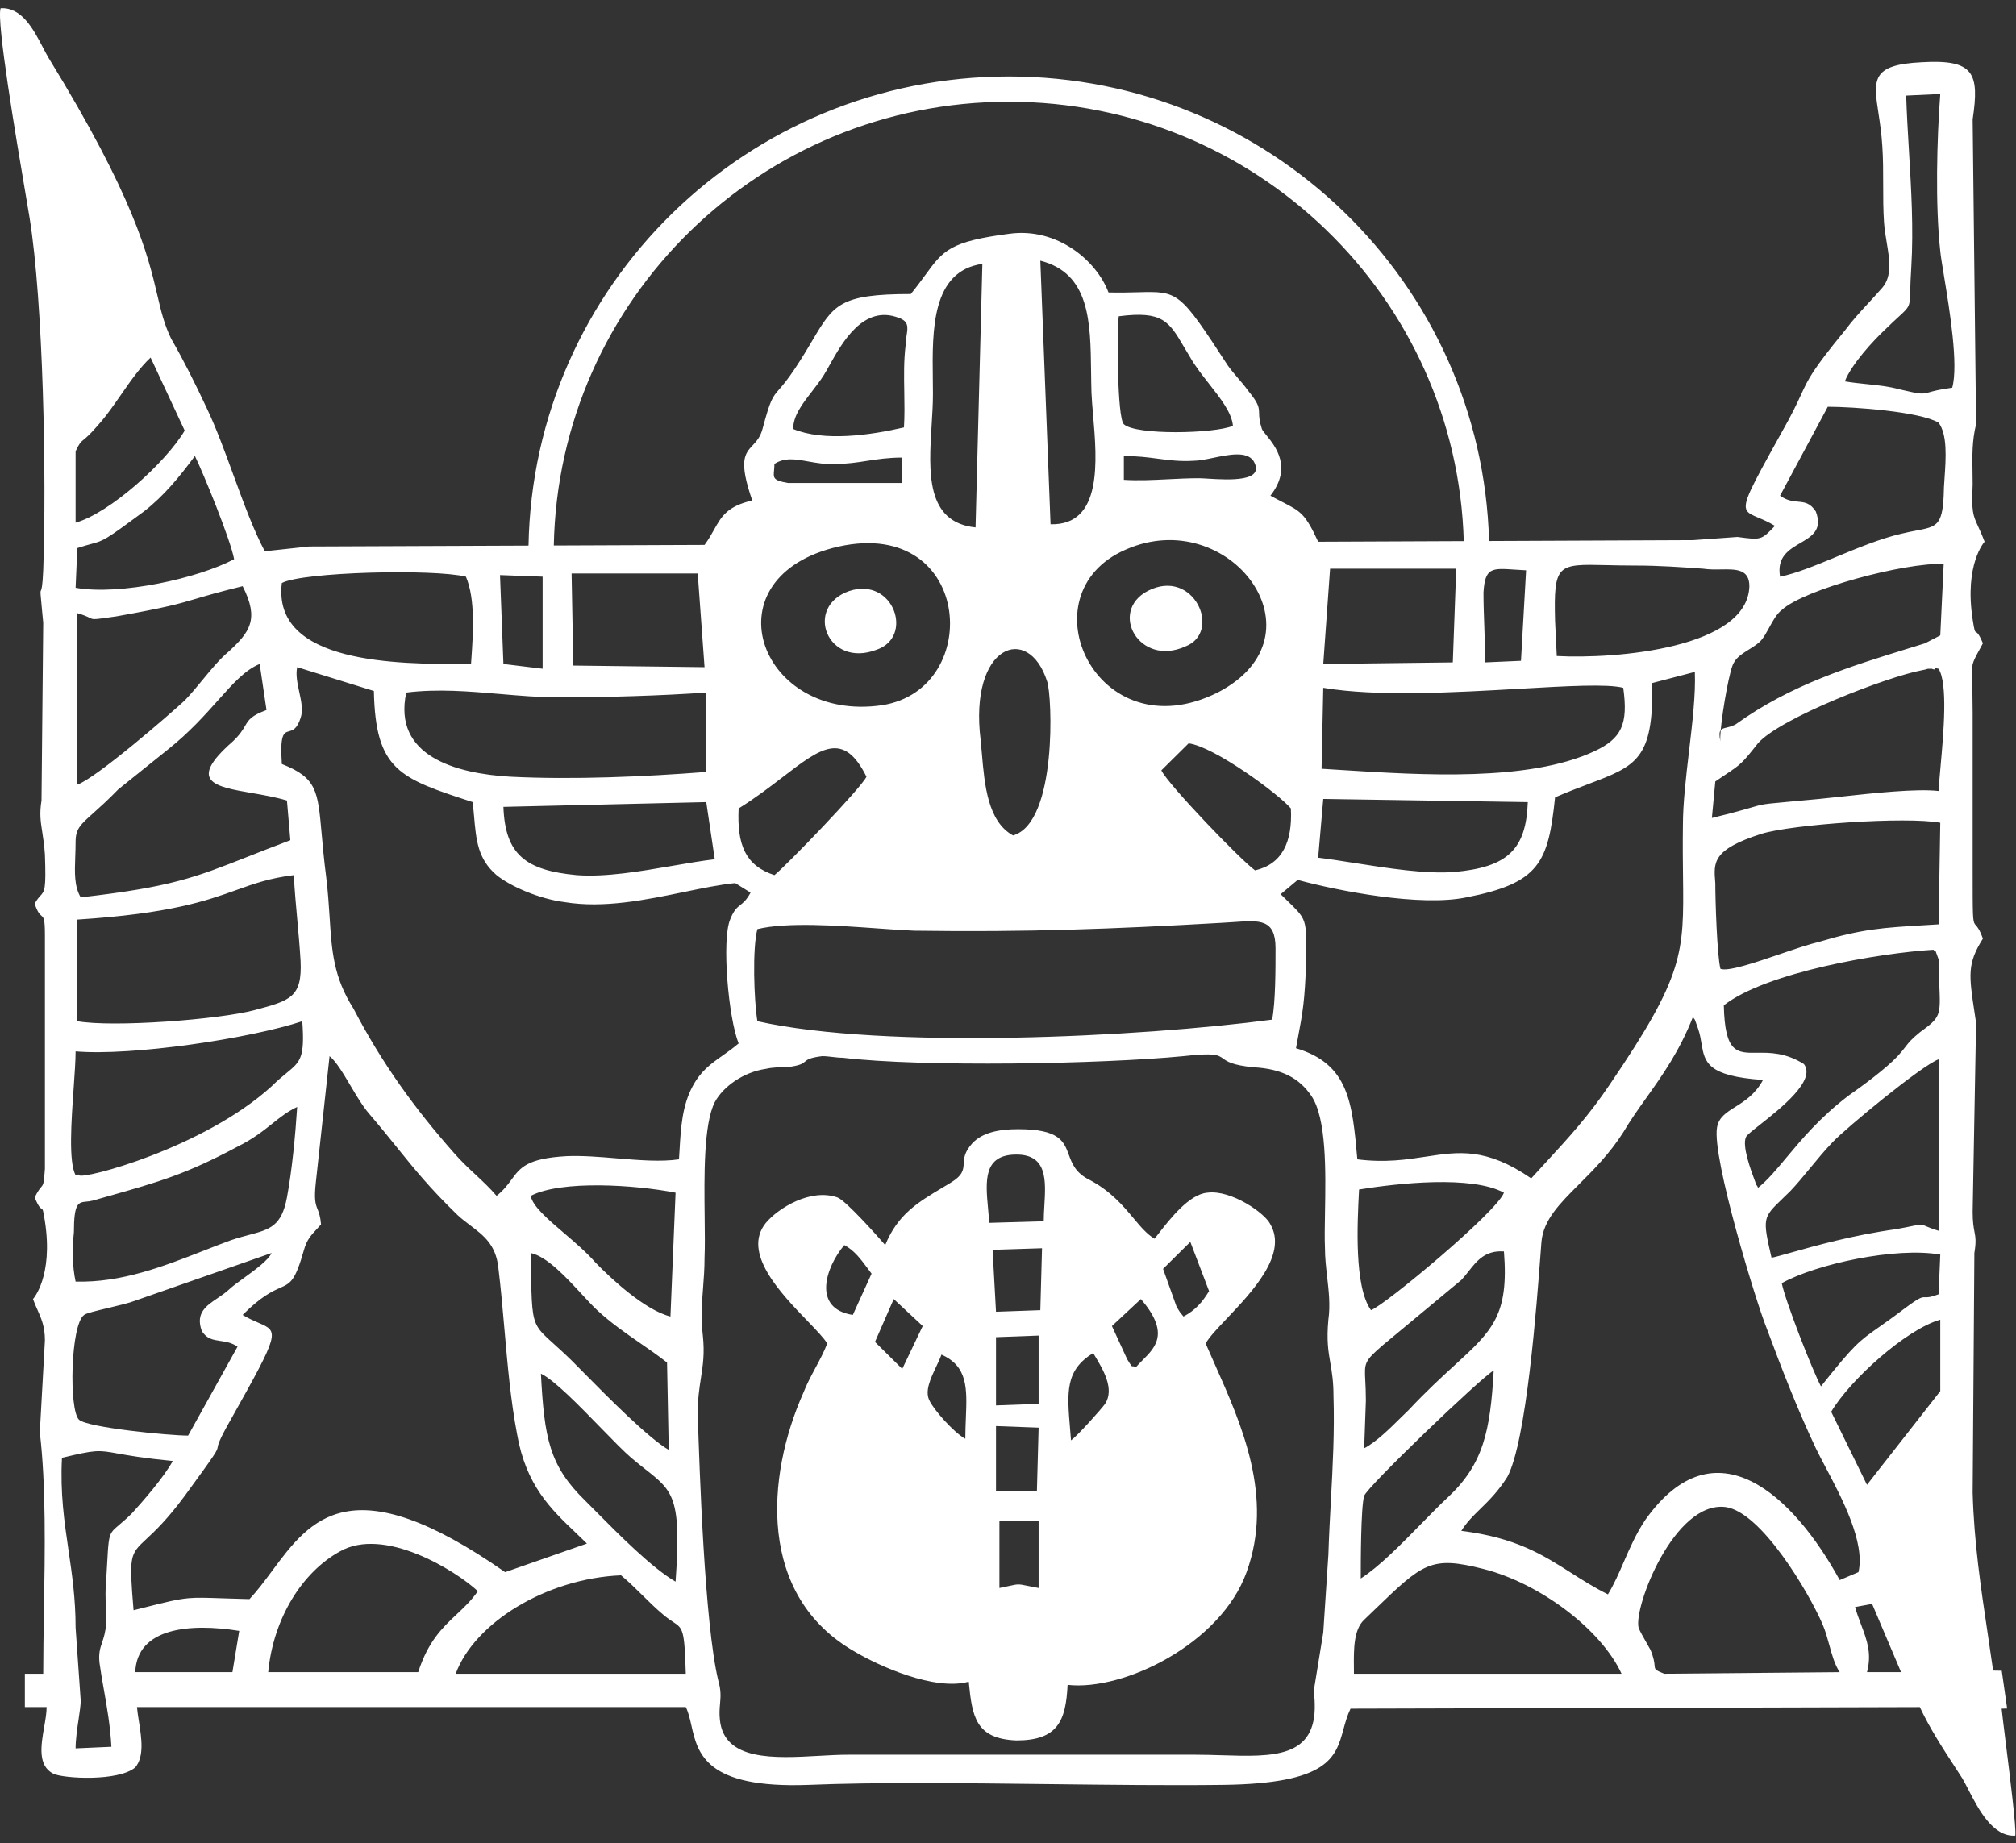 <svg width="222" height="203" viewBox="0 0 222 203" fill="none" xmlns="http://www.w3.org/2000/svg">
<rect x="0" y="0" width="222" height="203" fill="#333333" stroke="none"/>
<path fill-rule="evenodd" clip-rule="evenodd" d="M97.48 137.138C96.729 136.264 93.163 132.242 92.224 131.892C89.221 130.843 85.655 133.116 84.341 134.69C81.664 137.972 85.967 142.436 88.915 145.494C89.894 146.509 90.724 147.37 91.098 147.98C90.723 148.942 90.253 149.817 89.784 150.691C89.315 151.565 88.846 152.44 88.47 153.401C84.341 162.67 83.403 175.786 94.101 181.906C96.729 183.48 102.923 186.278 106.677 185.229C107.052 189.076 107.427 191.524 111.932 191.699C116.437 191.699 117.375 189.601 117.563 185.579C123.757 186.278 134.455 181.032 137.271 173.162C140.284 164.897 136.728 156.909 133.794 150.316L133.793 150.315C133.438 149.516 133.091 148.737 132.766 147.98C133.129 147.305 134.034 146.35 135.1 145.226C137.897 142.275 141.801 138.157 139.898 134.865C139.335 133.641 135.581 131.017 132.954 131.367C130.966 131.522 128.832 134.264 127.584 135.868C127.418 136.081 127.268 136.274 127.135 136.439C126.292 135.939 125.606 135.118 124.82 134.18C123.682 132.819 122.335 131.21 120.003 129.968C118.442 129.206 118.058 128.17 117.698 127.196C117.149 125.711 116.654 124.372 112.12 124.372C110.055 124.372 108.178 124.722 107.052 125.946C106.2 126.899 106.16 127.563 106.125 128.152C106.083 128.86 106.047 129.459 104.612 130.318C104.366 130.466 104.124 130.611 103.887 130.752C101.05 132.445 98.865 133.749 97.48 137.138ZM110.055 167.566H114.372V174.911C113.871 174.818 113.494 174.741 113.2 174.681C112.648 174.568 112.382 174.514 112.116 174.518C111.869 174.522 111.622 174.576 111.145 174.681L111.144 174.681C110.871 174.741 110.523 174.818 110.055 174.911V167.566ZM109.68 157.074L114.372 157.249L114.184 164.244H109.68V157.074ZM109.68 147.281L114.372 147.106V154.626L109.68 154.8V147.281ZM117.938 158.648C118.689 158.123 121.317 155.15 121.692 154.626C122.753 152.978 121.482 150.865 120.547 149.31C120.489 149.214 120.433 149.121 120.378 149.03C117.298 150.943 117.494 153.292 117.837 157.403L117.837 157.405C117.871 157.803 117.905 158.216 117.938 158.648ZM106.301 158.473C106.301 157.681 106.332 156.923 106.361 156.204C106.493 152.954 106.593 150.493 103.673 149.204C103.525 149.62 103.31 150.073 103.089 150.54C102.474 151.839 101.807 153.247 102.36 154.276C102.735 155.15 104.987 157.773 106.301 158.473ZM98.418 143.084L96.353 147.805L99.356 150.778L101.609 146.057L98.418 143.084ZM125.634 143.084L122.443 146.057L124.132 149.729C124.612 150.511 124.632 150.508 124.73 150.495C124.786 150.488 124.867 150.477 125.071 150.604C125.294 150.344 125.545 150.092 125.8 149.837C127.263 148.374 128.83 146.807 125.634 143.084ZM131.077 136.788L133.141 142.209C132.391 143.434 131.64 144.308 130.326 145.008C130.171 144.815 130.087 144.715 130.035 144.653L130.035 144.653C129.997 144.608 129.976 144.583 129.957 144.557C129.945 144.54 129.933 144.523 129.918 144.5L129.908 144.485L129.895 144.463L129.867 144.418L129.865 144.415C129.813 144.332 129.729 144.197 129.575 143.958L128.074 139.761L131.077 136.788ZM93.913 144.833C89.409 144.133 90.91 139.586 92.975 137.138C94.072 137.722 94.777 138.673 95.526 139.683C95.674 139.883 95.823 140.084 95.978 140.286L93.913 144.833ZM114.56 144.308L109.68 144.483L109.304 137.663L114.747 137.488L114.56 144.308ZM108.929 134.69C108.901 134.168 108.852 133.634 108.803 133.104C108.526 130.081 108.259 127.17 111.932 127.17C115.338 127.17 115.168 130.025 115.005 132.791C114.97 133.379 114.935 133.963 114.935 134.515L108.929 134.69Z" fill="white"/>
<path d="M93.538 65.09C88.47 66.838 91.098 73.658 96.541 71.56C100.67 70.161 98.418 63.516 93.538 65.09Z" fill="white"/>
<path d="M126.384 65.09C122.067 67.363 125.446 73.484 130.514 71.21C134.643 69.636 131.452 62.466 126.384 65.09Z" fill="white"/>
<path fill-rule="evenodd" clip-rule="evenodd" d="M15.296 189.599C15.584 191.428 15.903 193.463 14.894 194.672C13.017 196.246 7.011 195.896 5.885 195.372C4.124 194.488 4.514 192.238 4.867 190.199C5.003 189.414 5.134 188.659 5.134 188.027H2.737V184.354H4.759C4.759 182.179 4.798 179.843 4.839 177.44C4.952 170.764 5.073 163.559 4.383 157.773L4.946 147.631C4.946 146.116 4.555 145.239 4.126 144.276C3.96 143.905 3.789 143.522 3.633 143.084C3.633 143.084 5.885 140.636 4.946 134.515C4.748 133.219 4.707 133.197 4.573 133.126C4.454 133.063 4.262 132.962 3.82 131.892C4.166 131.184 4.384 130.926 4.531 130.752C4.784 130.453 4.828 130.402 4.946 128.744V103.037C4.946 101.203 4.819 101.091 4.564 100.867C4.381 100.706 4.133 100.488 3.82 99.54C4.071 99.073 4.281 98.843 4.451 98.657C4.919 98.145 5.084 97.965 4.946 94.119C4.877 93.087 4.757 92.317 4.652 91.642C4.471 90.486 4.334 89.608 4.571 88.173L4.759 68.587C4.708 68.055 4.665 67.606 4.629 67.228L4.629 67.227C4.45 65.355 4.436 65.205 4.488 65.083C4.492 65.072 4.497 65.062 4.503 65.05C4.564 64.925 4.678 64.688 4.759 62.816C5.134 52.498 4.759 33.262 3.257 23.994C3.168 23.438 3.012 22.52 2.815 21.362C1.775 15.233 -0.407 2.381 0.066 0.91C2.4 0.765 3.702 3.264 4.721 5.219C4.931 5.622 5.129 6.002 5.322 6.331C14.802 21.758 16.303 28.157 17.326 32.517C17.741 34.286 18.077 35.72 18.836 37.284C20.337 39.907 21.463 42.181 22.777 44.979C23.816 47.157 24.775 49.782 25.728 52.389C26.841 55.434 27.946 58.457 29.159 60.718L34.039 60.193L58.2 60.096C58.709 31.464 82.202 8.422 111.093 8.422C139.813 8.422 163.199 31.192 163.974 59.589L186.447 59.493L191.327 59.144C193.954 59.493 193.954 59.493 195.456 57.92C194.749 57.492 194.129 57.231 193.627 57.02C193.007 56.76 192.566 56.574 192.364 56.244C191.865 55.43 192.805 53.735 196.057 47.872L196.207 47.602C197.359 45.574 197.9 44.4 198.329 43.471C199.156 41.675 199.565 40.789 203.151 36.41C204.009 35.268 204.787 34.425 205.694 33.441C206.176 32.919 206.694 32.356 207.281 31.688C208.376 30.413 208.073 28.578 207.756 26.66C207.638 25.95 207.519 25.228 207.468 24.518C207.374 23.12 207.374 21.721 207.374 20.322V20.321C207.374 18.922 207.374 17.523 207.281 16.125C207.197 14.731 207.013 13.518 206.854 12.47C206.294 8.779 206.043 7.128 211.598 6.856C217.416 6.506 217.979 8.08 217.228 13.152L217.604 46.728C217.154 48.542 217.183 50.245 217.213 52.014C217.221 52.462 217.228 52.914 217.228 53.373C217.089 56.369 217.261 56.745 217.824 57.971C218.017 58.391 218.255 58.91 218.542 59.668C218.542 59.668 216.29 62.117 217.228 68.237C217.427 69.534 217.468 69.555 217.602 69.626C217.721 69.689 217.913 69.791 218.355 70.86C218.217 71.116 218.095 71.34 217.986 71.54C217.555 72.331 217.333 72.739 217.226 73.176C217.112 73.64 217.129 74.137 217.165 75.162V75.163C217.192 75.93 217.228 76.991 217.228 78.555V95.693C217.228 100.928 217.228 101.463 217.485 101.805C217.514 101.844 217.547 101.881 217.583 101.921C217.75 102.108 217.995 102.382 218.355 103.387C216.62 106.135 216.809 107.389 217.441 111.568C217.492 111.91 217.547 112.272 217.604 112.656L217.228 133.466C217.228 134.618 217.337 135.197 217.427 135.676C217.542 136.288 217.627 136.738 217.416 138.012L217.228 164.419C217.378 169.853 218.123 174.842 218.895 180.007L218.896 180.013L218.896 180.017C219.092 181.331 219.29 182.657 219.481 184.005L220.431 184.021L221.024 188.183L220.419 188.202C220.473 188.755 220.636 190.062 220.836 191.668C221.331 195.641 222.054 201.444 221.921 202.192C219.439 202.336 217.855 199.256 216.744 197.097C216.51 196.643 216.298 196.23 216.102 195.896C215.834 195.48 215.566 195.068 215.299 194.658L215.298 194.656C213.885 192.486 212.515 190.38 211.41 188.027L148.72 188.202C148.358 188.945 148.149 189.707 147.945 190.455C147.09 193.581 146.304 196.455 134.643 196.596C128.887 196.668 122.26 196.59 115.565 196.512C106.105 196.401 96.507 196.288 89.033 196.596C77.702 197.018 76.83 193.135 76.137 190.053C75.969 189.306 75.812 188.607 75.519 188.027H15.082C15.125 188.513 15.209 189.047 15.296 189.599ZM161.189 59.6C160.421 32.75 138.293 11.206 111.093 11.206C83.729 11.206 61.499 33.01 60.985 60.085L77.584 60.018C78.029 59.42 78.343 58.858 78.634 58.338C79.448 56.885 80.074 55.766 82.839 55.122C81.311 50.732 82.029 49.964 82.884 49.051C83.289 48.618 83.724 48.152 83.966 47.252C84.839 43.998 85.049 43.756 85.808 42.882C86.191 42.441 86.713 41.839 87.532 40.607C88.327 39.415 88.937 38.384 89.464 37.494C91.797 33.552 92.486 32.388 100.295 32.388C100.951 31.584 101.46 30.887 101.906 30.277C103.883 27.572 104.594 26.599 111.181 25.743C116.437 25.043 120.754 28.715 122.067 32.213C123.36 32.242 124.41 32.214 125.291 32.191C129.783 32.072 129.871 32.07 135.206 40.257C135.581 40.782 135.957 41.219 136.332 41.656C136.708 42.093 137.083 42.531 137.458 43.055C138.62 44.462 138.631 44.865 138.649 45.506C138.66 45.901 138.674 46.386 138.96 47.252C139.031 47.418 139.217 47.647 139.451 47.934C140.451 49.165 142.332 51.479 139.898 54.597C140.416 54.881 140.86 55.109 141.247 55.309C143.246 56.338 143.739 56.592 145.154 59.668L161.189 59.6ZM149.091 183.65V183.65C149.093 183.89 149.095 184.125 149.095 184.354H178.563C176.311 179.458 169.554 174.387 163.36 172.813C157.556 171.338 156.696 172.166 151.359 177.314C151.162 177.504 150.959 177.699 150.75 177.901C150.578 178.066 150.402 178.235 150.222 178.409C149.051 179.499 149.072 181.699 149.091 183.65ZM68.387 173.512C60.128 173.862 52.245 178.758 50.181 184.354H75.519C75.37 179.473 75.22 179.375 74.118 178.648C73.839 178.463 73.497 178.238 73.079 177.884C72.235 177.185 71.484 176.441 70.733 175.698C69.982 174.955 69.232 174.212 68.387 173.512ZM26.343 179.633C20.9 178.758 15.082 179.283 14.894 184.18H25.593L26.343 179.633ZM182.202 183.44C182.242 183.893 182.246 183.936 183.256 184.354L202.588 184.18C202.036 183.356 201.744 182.291 201.444 181.196C201.234 180.432 201.02 179.653 200.711 178.933C199.21 175.436 193.954 166.517 190.013 165.993C184.382 165.293 179.877 177.01 180.44 179.283C180.569 179.642 180.96 180.327 181.315 180.948C181.479 181.236 181.635 181.51 181.754 181.731C182.132 182.646 182.175 183.136 182.202 183.44ZM204.947 178.955C205.581 180.638 206.142 182.126 205.591 184.18H209.345L206.154 176.66L204.277 177.01C204.477 177.708 204.717 178.344 204.947 178.955ZM46.051 184.18H29.534C30.097 178.234 33.288 173.162 37.417 170.889C42.297 168.091 50.181 172.988 52.621 175.261C51.904 176.293 51.097 177.05 50.278 177.82C48.738 179.267 47.154 180.754 46.051 184.18ZM7.538 170.71C7.077 167.563 6.62 164.451 6.823 160.571C10.575 159.669 10.815 159.712 12.928 160.091C14.091 160.3 15.823 160.611 19.023 160.921C18.085 162.67 15.645 165.468 14.519 166.692C13.922 167.285 13.469 167.666 13.121 167.958C12.747 168.273 12.495 168.484 12.319 168.746C11.959 169.284 11.918 170.035 11.791 172.326C11.766 172.775 11.738 173.284 11.703 173.862C11.578 175.035 11.62 176.129 11.662 177.197C11.683 177.722 11.703 178.24 11.703 178.758C11.618 179.79 11.417 180.39 11.24 180.916C11.027 181.551 10.85 182.08 10.953 183.13C11.082 184.094 11.256 185.078 11.436 186.098C11.778 188.038 12.143 190.106 12.267 192.399L8.325 192.574C8.325 191.588 8.504 190.381 8.66 189.326C8.781 188.51 8.888 187.785 8.888 187.327L8.325 179.283C8.325 176.073 7.93 173.379 7.538 170.71ZM156.486 167.858C154.28 170.112 151.889 172.553 149.846 173.862C149.846 172.288 149.846 165.992 150.222 164.768C150.409 163.894 163.172 151.653 164.486 150.953C164.111 157.599 163.36 161.271 159.419 164.943C158.519 165.782 157.522 166.799 156.486 167.858ZM65.545 166.399L65.542 166.396C65.153 166.003 64.785 165.632 64.445 165.293C60.504 161.446 59.941 158.473 59.565 151.303C61.013 151.977 63.779 154.819 66.169 157.275L66.169 157.275C67.497 158.639 68.709 159.884 69.513 160.571C70.086 161.058 70.605 161.468 71.074 161.839L71.075 161.839L71.077 161.84L71.079 161.842L71.08 161.843L71.081 161.844L71.082 161.845L71.084 161.846L71.085 161.846C74.144 164.26 75.044 164.969 74.393 174.212C71.779 172.689 68.169 169.047 65.545 166.399ZM213.662 145.357C209.908 146.407 203.714 152.003 201.65 155.5L205.591 163.544L213.662 153.227V145.357ZM64.31 151.226C66.794 153.743 71.404 158.413 73.642 159.697L73.455 150.079C72.507 149.332 71.503 148.637 70.486 147.934L70.485 147.934L70.485 147.934C68.884 146.827 67.251 145.698 65.759 144.308C65.257 143.84 64.675 143.21 64.044 142.527C62.316 140.658 60.227 138.397 58.439 138.012C58.45 138.584 58.459 139.113 58.467 139.603C58.535 143.607 58.559 145.046 59.194 146.126C59.551 146.733 60.1 147.226 60.957 147.995C61.648 148.616 62.541 149.417 63.695 150.604C63.88 150.791 64.086 150.999 64.308 151.225L64.31 151.226ZM92.787 116.503C101.609 117.552 121.317 117.202 130.326 116.328C133.777 115.938 134.14 116.2 134.693 116.599C135.134 116.916 135.694 117.32 138.021 117.552C141.212 117.727 143.089 118.776 144.403 120.7C146.089 123.187 145.987 129.004 145.908 133.533C145.881 135.055 145.857 136.432 145.905 137.488C145.905 138.537 146.025 139.586 146.145 140.635C146.325 142.209 146.505 143.783 146.28 145.357C146.068 147.631 146.275 148.843 146.496 150.131C146.666 151.12 146.843 152.155 146.843 153.751C146.967 157.683 146.763 161.462 146.556 165.29C146.45 167.251 146.344 169.225 146.28 171.239C146.186 172.638 146.092 174.08 145.998 175.523C145.905 176.966 145.811 178.409 145.717 179.808L144.778 185.579C144.658 186.139 144.692 186.484 144.732 186.889C144.754 187.116 144.778 187.363 144.778 187.677C144.939 193.648 140.176 193.503 134.575 193.332C133.615 193.303 132.629 193.273 131.64 193.273H93.35C92.372 193.273 91.29 193.334 90.174 193.396C85.288 193.67 79.731 193.981 79.273 189.426C79.197 188.716 79.245 188.179 79.29 187.663C79.357 186.907 79.42 186.197 79.085 185.054C77.584 178.758 77.021 161.796 76.833 155.675C76.833 154.057 77.015 152.88 77.187 151.771C77.405 150.363 77.606 149.063 77.396 147.106C77.166 145.171 77.289 143.567 77.419 141.886V141.886C77.5 140.833 77.584 139.75 77.584 138.537C77.635 137.353 77.617 135.797 77.597 134.092C77.544 129.5 77.478 123.822 78.71 121.399C79.649 119.651 81.901 118.077 84.341 117.727C85.092 117.552 85.843 117.552 86.593 117.552C88.123 117.374 88.386 117.15 88.649 116.928C88.902 116.713 89.154 116.5 90.535 116.328C90.91 116.328 91.286 116.372 91.661 116.415C92.036 116.459 92.412 116.503 92.787 116.503ZM150.345 152.099C150.373 152.657 150.409 153.358 150.409 154.276L150.222 159.522C151.534 158.843 153.073 157.319 154.223 156.181L154.223 156.18L154.227 156.177L154.227 156.176L154.232 156.172L154.233 156.17C154.559 155.848 154.853 155.557 155.102 155.325C157.053 153.241 158.739 151.696 160.156 150.398C164.328 146.576 166.173 144.886 165.612 137.838C163.554 137.701 162.647 138.851 161.72 140.029C161.463 140.354 161.205 140.682 160.92 140.985L152.286 148.155C150.233 149.931 150.242 150.106 150.345 152.099ZM200.524 152.702C199.585 150.953 196.582 143.259 196.207 141.335C199.96 139.237 208.782 137.313 213.662 138.187L213.474 142.559C212.581 142.906 212.248 142.895 211.997 142.887C211.615 142.874 211.419 142.868 209.721 144.133C208.481 145.074 207.589 145.702 206.878 146.202L206.878 146.202C204.683 147.746 204.209 148.079 200.524 152.702ZM8.7 156.374C9.639 157.249 18.648 158.123 20.713 158.123L26.156 148.33C25.507 147.877 24.859 147.783 24.256 147.695C23.462 147.579 22.747 147.475 22.214 146.581C21.516 144.63 22.687 143.84 23.951 142.988C24.387 142.694 24.833 142.393 25.217 142.035C25.608 141.67 26.226 141.221 26.889 140.739C28.135 139.834 29.542 138.811 29.91 138.012L14.894 143.259C14.271 143.508 13.055 143.796 11.909 144.068C10.642 144.369 9.461 144.649 9.263 144.833C7.762 145.882 7.574 155.325 8.7 156.374ZM196.287 132.027C194.117 134.115 194.073 134.157 195.08 138.537C195.536 138.443 196.278 138.234 197.243 137.963C199.86 137.226 204.121 136.028 208.782 135.389C209.681 135.23 210.267 135.107 210.671 135.022L210.672 135.022C211.221 134.906 211.431 134.862 211.626 134.895C211.746 134.916 211.861 134.965 212.047 135.044C212.31 135.156 212.714 135.328 213.474 135.564V116.678C211.598 117.377 203.339 124.197 201.837 125.771C200.952 126.688 200.118 127.7 199.309 128.683L199.308 128.684C198.574 129.576 197.859 130.444 197.145 131.192C196.828 131.506 196.543 131.781 196.287 132.027ZM34.871 135.393C35.029 135.225 35.191 135.053 35.353 134.865C35.279 133.97 35.118 133.563 34.972 133.196C34.749 132.63 34.562 132.158 34.79 130.143L36.291 116.328C37.013 116.904 37.791 118.219 38.595 119.577C39.255 120.692 39.931 121.835 40.608 122.623C41.83 124.047 42.814 125.266 43.74 126.414L43.74 126.415C45.658 128.793 47.331 130.867 50.368 133.815C50.834 134.249 51.322 134.618 51.8 134.979C53.247 136.073 54.591 137.088 54.873 139.586C55.154 141.874 55.356 144.186 55.557 146.495C55.895 150.364 56.232 154.225 56.938 157.948C57.923 163.612 60.635 166.194 63.436 168.861L63.437 168.862C63.835 169.241 64.236 169.623 64.633 170.015L55.624 173.162C38.654 161.305 34.181 167.339 29.98 173.005C29.163 174.107 28.356 175.195 27.47 176.135C26.192 176.105 25.181 176.071 24.348 176.042H24.347C22.68 175.985 21.728 175.952 20.786 176.034C19.532 176.142 18.296 176.454 15.416 177.181C15.19 177.238 14.954 177.297 14.707 177.359C14.206 171.297 14.289 171.219 16.125 169.509C17.042 168.654 18.398 167.392 20.337 164.768C23.878 159.923 23.896 159.818 23.969 159.402C24.019 159.112 24.095 158.671 25.405 156.374C30.822 146.713 30.751 146.683 28.455 145.695C27.967 145.485 27.378 145.231 26.719 144.833C28.767 142.777 29.989 142.232 30.842 141.851C32.021 141.324 32.496 141.113 33.476 137.663C33.77 136.565 34.296 136.006 34.871 135.393ZM74.393 131.367L73.83 145.008C71.015 144.308 67.261 140.81 65.572 139.062C64.596 137.943 63.32 136.852 62.116 135.822C60.309 134.278 58.664 132.871 58.439 131.717C61.818 129.968 69.888 130.493 74.393 131.367ZM149.654 131.114L149.659 131.017C153.975 130.318 162.046 129.444 165.612 131.367C164.862 133.466 152.474 143.783 150.972 144.308C149.112 141.708 149.464 134.811 149.654 131.114ZM22.44 137.75C18.041 139.473 13.37 141.303 8.325 141.16C7.949 139.411 7.949 137.488 8.137 135.739C8.137 132.483 8.629 132.436 9.513 132.351C9.722 132.33 9.952 132.308 10.202 132.242C10.784 132.076 11.338 131.919 11.869 131.769L11.877 131.767L11.878 131.767C17.503 130.177 20.499 129.331 26.156 126.296C27.856 125.457 28.969 124.569 29.98 123.764C30.866 123.057 31.673 122.414 32.725 121.924C32.537 124.897 32.162 128.919 31.599 131.892C31.007 135.064 29.714 135.408 27.445 136.012C26.837 136.174 26.159 136.355 25.405 136.613C24.43 136.97 23.442 137.357 22.44 137.75ZM172.983 173.223C169.885 171.251 166.916 169.36 160.92 168.616C161.522 167.654 162.242 166.949 163.027 166.182C163.954 165.275 164.971 164.28 165.988 162.67C168.098 158.738 169.22 143.756 169.662 137.853L169.662 137.851C169.691 137.453 169.718 137.097 169.742 136.788C169.959 134.362 171.745 132.578 173.902 130.423C175.475 128.852 177.247 127.082 178.751 124.722C179.514 123.419 180.384 122.197 181.289 120.926C183.056 118.443 184.957 115.773 186.447 111.956C186.447 112.131 186.634 112.306 186.634 112.306L187.01 113.355C187.196 113.911 187.286 114.446 187.371 114.95C187.714 116.987 187.975 118.531 194.142 118.951C193.292 120.534 192.11 121.277 191.098 121.913C190.097 122.542 189.261 123.067 189.074 124.197C188.511 127.52 193.391 143.434 194.517 146.232C196.207 150.778 197.896 155.15 199.961 159.522C200.242 160.111 200.615 160.817 201.03 161.602L201.031 161.604L201.031 161.605C202.832 165.01 205.415 169.894 204.653 173.162L202.588 174.037C197.52 164.768 188.887 156.549 181.191 167.392C180.156 168.934 179.464 170.53 178.799 172.061C178.258 173.308 177.736 174.512 177.062 175.611C175.537 174.85 174.249 174.03 172.983 173.223ZM33.288 112.481C27.47 114.404 14.519 116.328 8.325 115.803C8.325 116.801 8.223 118.239 8.112 119.821C7.852 123.508 7.537 127.975 8.325 129.444C8.397 129.444 8.468 129.418 8.529 129.396C8.629 129.361 8.7 129.336 8.7 129.444C9.076 129.968 22.402 126.471 29.91 119.651C30.553 119.011 31.098 118.564 31.552 118.191C33.085 116.933 33.578 116.528 33.288 112.481ZM193.478 115.956C191.259 115.98 189.94 115.995 189.825 110.732C194.517 107.06 207.093 104.961 212.911 104.611C213.062 104.821 213.092 104.779 213.11 104.754C213.137 104.716 213.137 104.716 213.474 105.661V106.535C213.498 107.205 213.524 107.79 213.547 108.303L213.547 108.305C213.709 111.945 213.712 112.019 211.41 113.705C210.456 114.482 210.184 114.836 209.824 115.305L209.823 115.306C209.617 115.575 209.38 115.882 208.97 116.328C207.656 117.727 205.028 119.651 203.527 120.7C200.397 123.095 198.399 125.49 196.74 127.479C195.613 128.83 194.642 129.994 193.579 130.843C193.579 130.668 193.391 130.493 193.391 130.493C193.391 130.458 193.323 130.273 193.217 129.991L193.217 129.99C192.801 128.872 191.816 126.224 192.265 125.247C192.316 125.056 192.953 124.554 193.814 123.874C196.113 122.06 200.012 118.983 198.647 117.202C196.619 115.921 194.871 115.94 193.478 115.956ZM96.725 102.267C92.239 101.947 86.651 101.548 83.403 102.338C82.839 104.436 83.027 110.207 83.403 112.481C97.48 115.628 125.634 114.229 140.086 112.306C140.461 110.382 140.461 106.71 140.461 104.437C140.461 101.234 138.749 101.356 135.946 101.556C135.534 101.585 135.099 101.616 134.643 101.638C122.443 102.338 113.058 102.688 100.67 102.513C99.556 102.47 98.2 102.373 96.725 102.267ZM8.513 112.481V101.289C18.772 100.629 22.734 99.211 26.03 98.031C27.981 97.332 29.698 96.717 32.35 96.392C32.447 98.116 32.595 99.745 32.741 101.354C32.876 102.846 33.01 104.321 33.1 105.835C33.288 109.858 31.974 110.207 28.033 111.257C24.091 112.306 12.454 113.18 8.513 112.481ZM188.887 97.267C188.887 99.19 189.074 105.136 189.45 106.71C190.283 107.043 193.23 106.039 196.041 105.081C197.662 104.529 199.237 103.993 200.336 103.737C205.086 102.314 207.383 102.178 211.938 101.906C212.422 101.877 212.933 101.847 213.474 101.813L213.662 90.621C209.908 89.922 197.333 90.796 193.954 91.845C188.58 93.572 188.695 94.958 188.879 97.181L188.887 97.267ZM78.71 94.643L77.772 88.348L55.436 88.873C55.624 94.119 57.876 95.868 63.507 96.392C66.708 96.631 70.521 95.974 74.051 95.366C75.695 95.083 77.279 94.81 78.71 94.643ZM168.24 88.348L145.717 87.998L145.154 94.469C146.356 94.615 147.719 94.829 149.153 95.054C152.866 95.637 157.055 96.295 160.169 96.042C165.988 95.518 168.053 93.594 168.24 88.348ZM142.151 89.047C140.837 87.474 133.705 82.227 130.889 81.877L127.886 84.85C128.637 86.424 136.708 94.818 138.209 95.868C141.212 95.168 142.338 92.72 142.151 89.047ZM86.19 85.594C84.781 86.675 83.185 87.9 81.338 89.047C81.15 93.07 82.089 95.343 85.279 96.392C86.593 95.343 94.852 86.774 95.415 85.55C92.889 80.451 90.363 82.39 86.19 85.594ZM44.737 76.281C43.236 83.276 50.181 85.2 56.187 85.55C63.132 85.9 71.015 85.55 77.772 85.025V76.281C72.704 76.631 66.885 76.806 61.442 76.806C59.343 76.806 57.215 76.624 55.07 76.44C51.655 76.148 48.196 75.852 44.737 76.281ZM167.372 75.861C160.298 76.266 151.645 76.761 145.717 75.757L145.529 84.675C146.265 84.719 147.031 84.768 147.824 84.818C156.535 85.37 168.334 86.118 175.56 82.752C178.563 81.353 179.314 79.779 178.751 75.757C176.993 75.31 172.616 75.561 167.372 75.861ZM188.511 90.097L188.887 86.075C189.309 85.786 189.664 85.548 189.969 85.344L189.975 85.34L189.976 85.34L189.977 85.339L189.982 85.335L189.985 85.334L189.986 85.333C191.697 84.188 191.83 84.1 193.579 81.877C196.019 79.079 207.844 74.533 211.598 73.833C212 73.758 212.126 73.716 212.198 73.691C212.295 73.658 212.295 73.658 212.724 73.658C212.724 73.658 213.099 73.833 213.099 73.658C213.099 73.55 213.171 73.576 213.27 73.611C213.331 73.633 213.403 73.658 213.474 73.658C214.509 75.31 214.031 80.647 213.689 84.464L213.689 84.466C213.597 85.497 213.514 86.417 213.474 87.124C211.047 86.841 206.288 87.358 202.669 87.752C201.812 87.845 201.019 87.931 200.336 87.998C198.902 88.135 197.819 88.233 196.983 88.308C195.038 88.484 194.429 88.54 193.839 88.674C193.57 88.736 193.305 88.813 192.919 88.926L192.919 88.927C192.181 89.143 191.002 89.489 188.511 90.097ZM10.273 89.56C8.839 90.842 8.325 91.302 8.325 92.72C8.325 93.284 8.305 93.831 8.286 94.356C8.222 96.108 8.166 97.63 8.888 98.84C18.82 97.702 21.413 96.679 27.299 94.356C28.643 93.826 30.16 93.228 31.974 92.545L31.599 88.173C30.355 87.801 28.996 87.565 27.733 87.347C23.657 86.641 20.578 86.108 25.593 81.703C26.408 80.943 26.726 80.402 26.985 79.96C27.382 79.283 27.642 78.84 29.347 78.205L28.596 73.134C26.998 73.785 25.666 75.278 24.006 77.138C22.546 78.774 20.832 80.695 18.46 82.577L13.017 86.949C11.861 88.14 10.961 88.945 10.273 89.56ZM185.999 82.709C186.368 79.571 186.732 76.478 186.634 74.008L181.942 75.232C182.097 83.634 180.192 84.356 174.946 86.345C173.859 86.757 172.629 87.223 171.243 87.823C170.493 94.993 169.554 97.267 161.483 98.84C156.415 99.89 147.406 98.141 142.902 96.917L141.025 98.491C141.302 98.766 141.553 99.009 141.779 99.229C142.697 100.122 143.209 100.62 143.492 101.223C143.848 101.981 143.846 102.907 143.841 104.994V105.003L143.841 105.302C143.84 105.472 143.84 105.65 143.84 105.835C143.666 110.382 143.491 111.31 142.866 114.639C142.818 114.895 142.768 115.166 142.714 115.454C148.532 117.202 148.908 121.399 149.471 127.695C152.537 128.084 154.879 127.727 157.015 127.4C160.632 126.848 163.66 126.385 168.616 129.793C169.171 129.179 169.72 128.582 170.264 127.991L170.277 127.977C172.669 125.379 174.959 122.89 177.25 119.476C185.465 107.406 185.435 105 185.332 96.511V96.509C185.313 94.913 185.291 93.102 185.32 90.971C185.32 88.47 185.662 85.57 185.999 82.71L185.999 82.709ZM35.422 91.846C35.537 93.146 35.675 94.696 35.916 96.567C36.117 98.203 36.21 99.664 36.297 101.017C36.533 104.726 36.719 107.622 38.919 111.082C42.11 117.202 45.676 122.099 49.993 126.995C50.838 127.957 51.635 128.7 52.41 129.422C53.184 130.143 53.934 130.843 54.685 131.717C55.472 131.088 55.923 130.475 56.334 129.916C57.295 128.607 58.042 127.59 62.381 127.345C64.111 127.268 66.022 127.427 67.924 127.586C70.354 127.788 72.768 127.989 74.769 127.695C74.792 127.352 74.812 127.009 74.832 126.666L74.832 126.665L74.832 126.66C74.976 124.212 75.118 121.797 76.27 119.651C77.184 117.948 78.278 117.176 79.555 116.276C80.114 115.881 80.709 115.462 81.338 114.929C80.212 112.131 79.461 103.562 80.399 101.289C80.801 100.259 81.149 99.981 81.53 99.677C81.86 99.413 82.216 99.129 82.652 98.316L80.963 97.267C79.243 97.438 77.322 97.835 75.292 98.254C71.119 99.115 66.486 100.071 62.193 99.365C59.378 99.015 56.187 97.616 54.685 96.392C52.613 94.61 52.436 92.576 52.2 89.86C52.158 89.379 52.114 88.875 52.058 88.348C43.987 85.725 41.359 84.85 41.171 76.107L32.725 73.484C32.546 74.318 32.752 75.272 32.954 76.213C33.176 77.243 33.395 78.257 33.1 79.079C32.718 80.292 32.242 80.428 31.837 80.544C31.25 80.712 30.814 80.837 31.036 84.151C34.872 85.663 34.997 87.067 35.422 91.846ZM63.132 73.309L62.944 63.166H76.833L77.584 73.484L63.132 73.309ZM55.436 73.134L55.061 63.341L59.753 63.516V73.658L55.436 73.134ZM160.357 62.641H146.468L145.717 73.134L159.982 72.959L160.357 62.641ZM189.45 81.703C189.411 81.488 189.428 81.026 189.483 80.42C189.327 80.613 189.306 80.965 189.45 81.703ZM190.951 72.959C190.503 73.516 189.699 78.058 189.483 80.42C189.61 80.263 189.825 80.211 190.113 80.142C190.392 80.075 190.739 79.992 191.139 79.779C197.22 75.409 203.622 73.435 210.346 71.363C210.886 71.197 211.429 71.029 211.973 70.86L213.662 69.986L214.038 62.117C209.721 61.942 198.647 64.915 196.207 67.188C195.655 67.599 195.233 68.373 194.826 69.118C194.541 69.641 194.264 70.15 193.954 70.511C193.63 70.889 193.129 71.202 192.621 71.52C191.953 71.937 191.271 72.364 190.951 72.959ZM8.513 86.424V67.538C9.285 67.759 9.625 67.928 9.848 68.039C9.944 68.087 10.019 68.124 10.097 68.15C10.363 68.237 10.672 68.193 12.028 68.001C12.262 67.967 12.528 67.93 12.829 67.888C18.378 66.898 19.62 66.53 21.552 65.959C22.692 65.622 24.072 65.214 26.719 64.565C28.596 68.237 27.47 69.636 25.217 71.735C24.213 72.566 23.276 73.706 22.326 74.862C21.677 75.65 21.023 76.446 20.337 77.156C18.836 78.555 10.577 85.725 8.513 86.424ZM51.137 73.135C43.926 73.146 29.948 73.169 31.036 64.215C33.288 62.991 47.741 62.641 51.307 63.516C52.364 65.978 52.098 69.827 51.906 72.604L51.87 73.134C51.635 73.134 51.39 73.134 51.137 73.135ZM171.431 72.259L171.243 68.412C171.082 62.107 171.474 62.117 176.931 62.246C177.831 62.267 178.869 62.291 180.065 62.291C182.693 62.291 185.133 62.466 187.573 62.641C188.197 62.738 188.864 62.728 189.502 62.718C191.169 62.691 192.64 62.668 192.64 64.565C192.453 71.385 178 72.609 171.431 72.259ZM163.454 69.112C163.501 70.423 163.548 71.735 163.548 72.959L167.489 72.784L168.053 62.816C167.6 62.794 167.189 62.766 166.817 62.741L166.816 62.741L166.815 62.741C164.26 62.567 163.524 62.517 163.36 65.264C163.36 66.489 163.407 67.8 163.454 69.112ZM10.052 59.913C9.671 60.015 9.195 60.144 8.513 60.368L8.325 64.74C13.205 65.614 21.839 63.691 25.78 61.592C25.405 59.493 22.402 52.149 21.463 50.225C19.774 52.498 18.085 54.597 15.833 56.346C11.554 59.508 11.45 59.535 10.052 59.913ZM196.019 54.597L201.274 44.804C204.09 44.804 211.41 45.329 213.474 46.553C214.462 47.867 214.283 50.466 214.133 52.642C214.084 53.36 214.038 54.032 214.038 54.597C213.884 57.893 213.226 58.018 211.031 58.437C210.548 58.529 209.989 58.636 209.345 58.794C207.065 59.325 204.593 60.349 202.245 61.321C199.954 62.27 197.78 63.17 196.019 63.516C195.645 61.34 196.992 60.55 198.254 59.81C199.527 59.063 200.715 58.366 199.961 56.346C199.337 55.378 198.714 55.321 197.994 55.255C197.415 55.202 196.773 55.143 196.019 54.597ZM127.514 50.523C126.411 50.378 125.248 50.225 123.757 50.225V52.848C125.322 52.952 126.954 52.87 128.612 52.787C129.738 52.731 130.877 52.673 132.015 52.673C132.249 52.673 132.596 52.695 133.01 52.72C135.254 52.857 139.448 53.112 138.021 50.75C137.252 49.674 135.343 50.069 133.612 50.426C132.81 50.592 132.046 50.75 131.452 50.75C129.952 50.843 128.772 50.688 127.514 50.523ZM85.237 51.826C85.159 52.639 85.132 52.919 86.781 53.198H99.356V50.4C97.805 50.4 96.604 50.587 95.443 50.767C94.357 50.936 93.306 51.099 92.036 51.099C90.917 51.169 89.917 50.99 89 50.826C87.609 50.577 86.41 50.362 85.279 51.099C85.279 51.382 85.257 51.621 85.237 51.826ZM8.325 57.57V49.7C8.754 48.802 8.876 48.701 9.217 48.422C9.473 48.213 9.853 47.903 10.577 47.077C11.516 46.028 11.891 45.504 12.642 44.454C12.875 44.129 13.116 43.78 13.365 43.421L13.366 43.42C14.32 42.041 15.393 40.492 16.583 39.383L20.337 47.427C18.273 50.925 12.079 56.521 8.325 57.57ZM123.757 46.728C125.071 47.952 133.705 47.777 135.769 46.903C135.651 45.474 134.421 43.907 133.15 42.288C132.4 41.332 131.634 40.357 131.077 39.383C130.825 38.972 130.599 38.587 130.388 38.229C128.717 35.387 128.028 34.215 123.194 34.836C123.006 36.41 123.006 46.028 123.757 46.728ZM102.59 46.821C102.272 51.977 101.929 57.525 107.427 58.094L108.178 29.065C102.575 29.856 102.655 36.372 102.721 41.751V41.761C102.728 42.324 102.735 42.875 102.735 43.405C102.735 44.48 102.663 45.64 102.59 46.821ZM120.15 40.984C120.083 35.43 120.019 30.103 114.56 28.715L115.686 57.745C121.415 57.893 120.802 50.75 120.369 45.696C120.291 44.788 120.219 43.949 120.191 43.23C120.168 42.486 120.159 41.737 120.15 40.992V40.991L120.15 40.984ZM89.394 43.145C88.343 44.502 87.344 45.792 87.344 47.252C90.723 48.651 95.79 47.952 99.544 47.077C99.625 45.804 99.602 44.499 99.579 43.189C99.548 41.441 99.517 39.684 99.732 37.984C99.732 37.605 99.787 37.252 99.837 36.928C99.973 36.055 100.076 35.394 98.981 35.011C95.1 33.504 92.752 37.709 91.336 40.244C91.108 40.651 90.904 41.016 90.723 41.306C90.323 41.945 89.853 42.551 89.394 43.145ZM213.662 27.666C213.099 22.595 213.287 15.25 213.662 10.354L209.908 10.528C209.97 12.53 210.091 14.569 210.214 16.628C210.467 20.863 210.724 25.178 210.471 29.415C210.392 30.568 210.371 31.389 210.356 31.999C210.334 32.89 210.323 33.33 210.154 33.697C209.989 34.056 209.674 34.345 209.051 34.916C208.696 35.242 208.241 35.66 207.656 36.235C206.342 37.459 203.902 40.082 203.151 42.006C203.959 42.143 204.767 42.226 205.564 42.308C206.803 42.436 208.015 42.561 209.158 42.88C211.586 43.446 211.658 43.426 212.473 43.2C212.918 43.076 213.585 42.891 214.976 42.706C215.684 40.199 214.683 34.109 214.068 30.368C213.868 29.15 213.708 28.182 213.662 27.666ZM111.557 92.02C108.764 90.49 108.415 86.413 108.12 82.957L108.12 82.957L108.12 82.956L108.12 82.955L108.12 82.953L108.12 82.951L108.12 82.95L108.119 82.949C108.078 82.46 108.037 81.983 107.99 81.528C106.677 71.035 113.246 68.587 115.31 75.057C115.874 76.631 116.437 90.621 111.557 92.02ZM91.661 60.368C77.959 64.04 83.778 79.604 97.104 77.68C108.554 75.932 107.052 56.346 91.661 60.368ZM123.944 60.543C112.683 65.439 120.754 82.927 134.08 76.281C146.28 69.986 135.394 55.471 123.944 60.543Z" fill="white"/>
</svg>
